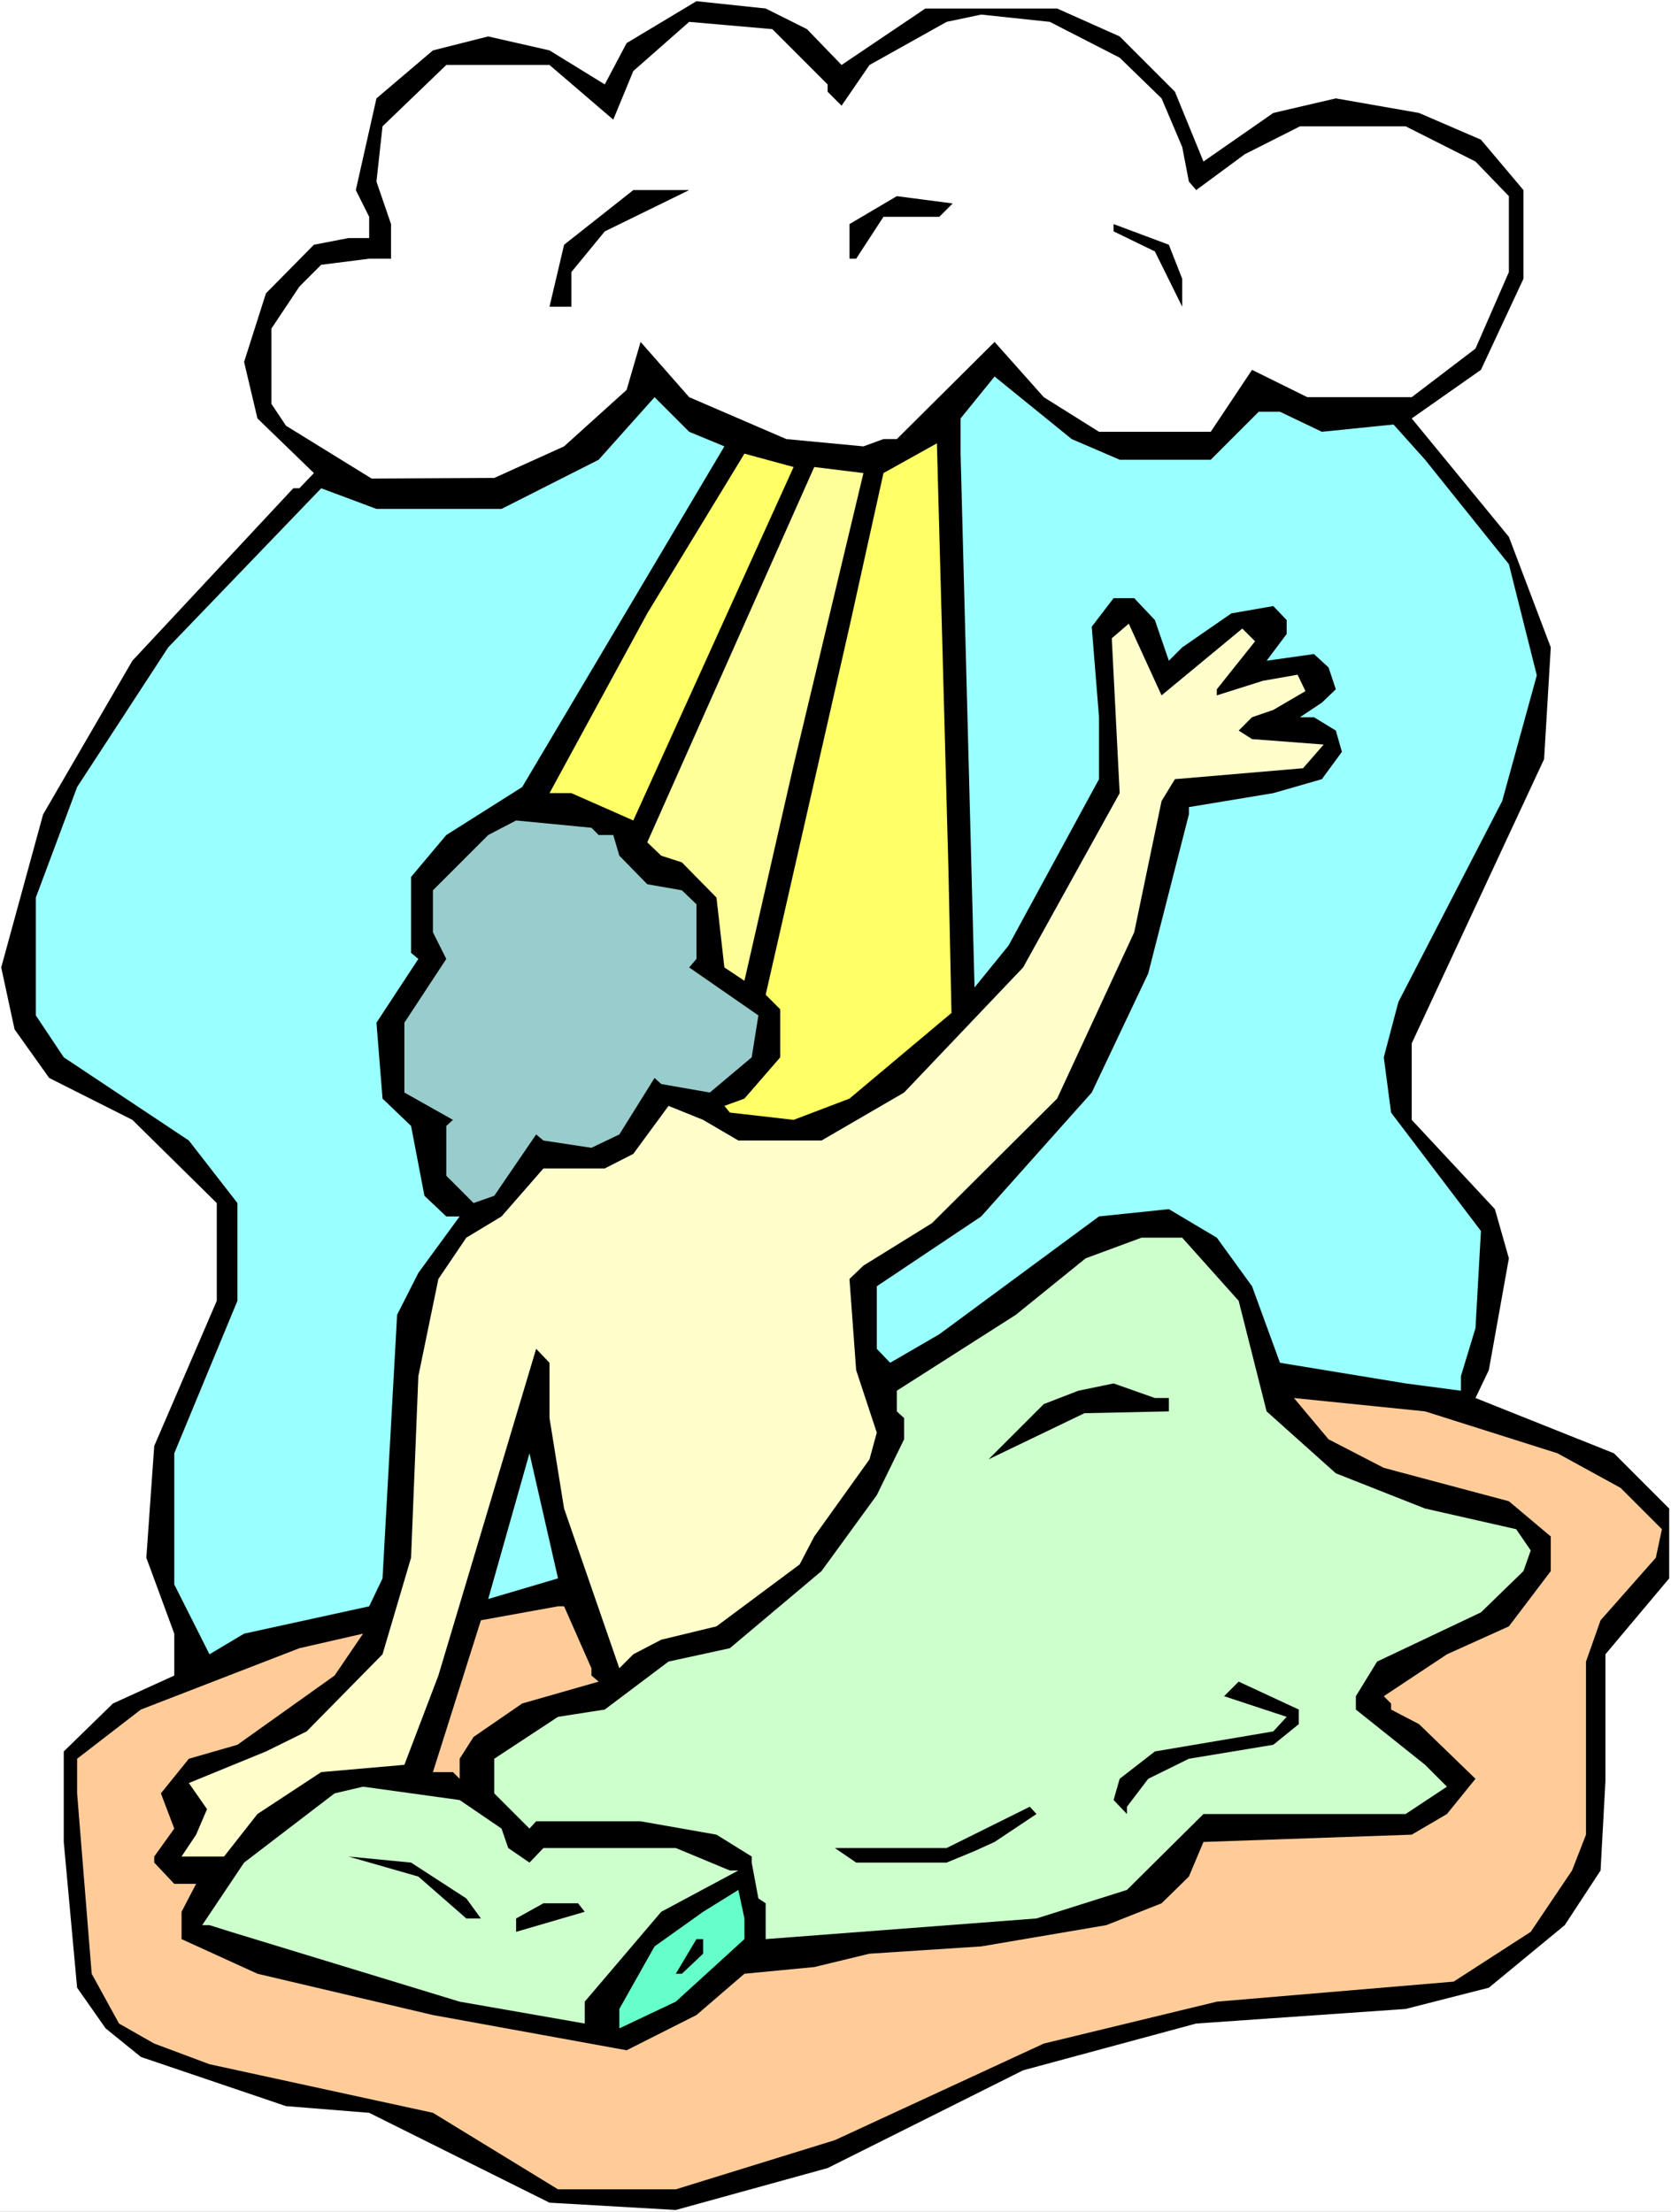 <?xml version="1.0" encoding="UTF-8" standalone="no"?>
<svg
   version="1.0"
   width="117.653mm"
   height="155.711mm"
   id="svg25"
   sodipodi:docname="Samuel &amp; God 2.wmf"
   xmlns:inkscape="http://www.inkscape.org/namespaces/inkscape"
   xmlns:sodipodi="http://sodipodi.sourceforge.net/DTD/sodipodi-0.dtd"
   xmlns="http://www.w3.org/2000/svg"
   xmlns:svg="http://www.w3.org/2000/svg">
  <rect width="100%" height="100%" fill="#808080" stroke="none"/>
  <sodipodi:namedview
     id="namedview25"
     pagecolor="#ffffff"
     bordercolor="#000000"
     borderopacity="0.25"
     inkscape:showpageshadow="2"
     inkscape:pageopacity="0.0"
     inkscape:pagecheckerboard="0"
     inkscape:deskcolor="#d1d1d1"
     inkscape:document-units="mm" />
  <defs
     id="defs1">
    <pattern
       id="WMFhbasepattern"
       patternUnits="userSpaceOnUse"
       width="6"
       height="6"
       x="0"
       y="0" />
  </defs>
  <path
     style="fill:#ffffff;fill-opacity:1;fill-rule:evenodd;stroke:none"
     d="M 0,588.515 H 444.673 V 0 H 0 Z"
     id="path1" />
  <path
     style="fill:#000000;fill-opacity:1;fill-rule:evenodd;stroke:none"
     d="m 214.742,7.756 9.21,9.534 22.298,-15.028 h 35.063 l 16.643,7.433 14.704,14.705 7.594,18.583 18.582,-12.927 16.643,-3.878 22.137,3.878 16.481,7.11 11.311,13.412 v 23.592 l -11.311,24.239 -18.42,12.927 25.853,31.51 11.149,29.41 -1.777,29.733 -35.225,75.625 v 20.36 l 22.137,23.754 3.716,13.089 -5.332,29.733 -3.555,7.433 36.841,14.705 14.704,14.705 v 18.583 l -16.966,20.199 v 33.773 l -1.293,23.754 -9.533,14.543 -20.198,16.644 -22.137,5.656 -55.746,3.878 -46.051,12.443 -52.029,26.016 -40.395,11.15 -33.609,-1.939 -47.99,-23.915 -22.137,-1.778 -38.618,-13.089 -9.372,-7.595 -7.594,-10.827 -3.555,-38.782 v -24.077 l 13.088,-12.766 16.32,-7.433 v -11.15 l -7.433,-20.199 2.101,-29.733 16.643,-38.62 V 320.112 L 35.225,297.974 13.088,286.824 3.878,273.897 0.323,257.415 11.472,216.694 35.225,175.811 78.044,129.919 h 1.616 l 3.878,-4.04 -15.027,-14.543 -3.555,-15.028 5.817,-18.26 12.765,-12.927 9.21,-1.778 h 5.494 v -5.656 l -3.555,-7.11 5.494,-24.4 15.027,-12.766 14.704,-3.717 16.32,3.717 14.704,9.049 5.817,-10.988 18.582,-11.15 18.42,1.939 z"
     id="path2" />
  <path
     style="fill:#ffffff;fill-opacity:1;fill-rule:evenodd;stroke:none"
     d="m 297.957,15.351 11.149,10.827 5.494,12.927 1.777,9.211 1.939,2.262 12.927,-9.534 14.704,-7.433 H 374.062 l 18.582,9.372 8.887,9.211 v 20.199 l -8.887,20.36 -16.966,12.927 H 347.886 L 333.182,98.409 322.194,114.891 H 292.463 L 277.759,105.681 264.671,90.976 238.656,116.83 h -3.555 l -5.332,1.939 -20.521,-1.939 -25.853,-11.15 -12.927,-14.705 -3.716,12.766 -16.643,15.028 -18.582,8.403 -32.64,0.162 -22.783,-14.058 -3.878,-5.817 V 87.421 l 7.433,-11.15 5.817,-5.817 12.765,-1.616 h 5.817 v -9.211 l -3.878,-11.311 1.616,-14.705 16.966,-16.321 h 27.469 l 16.966,14.543 5.332,-12.927 14.866,-13.089 22.137,1.939 14.704,14.705 v 1.939 l 3.716,3.717 7.433,-10.827 20.521,-11.473 9.21,-1.939 18.259,1.939 z"
     id="path3" />
  <path
     style="fill:#000000;fill-opacity:1;fill-rule:evenodd;stroke:none"
     d="m 160.936,61.566 -8.887,10.827 v 9.211 h -5.817 l 3.878,-16.482 18.42,-14.543 h 14.866 z"
     id="path4" />
  <path
     style="fill:#000000;fill-opacity:1;fill-rule:evenodd;stroke:none"
     d="M 249.967,57.688 H 235.102 l -7.271,11.15 h -1.777 v -9.211 l 12.603,-7.433 14.866,1.939 z"
     id="path5" />
  <path
     style="fill:#000000;fill-opacity:1;fill-rule:evenodd;stroke:none"
     d="m 314.6,74.17 v 7.433 l -7.271,-14.705 -10.988,-5.333 v -1.939 l 14.704,5.494 z"
     id="path6" />
  <path
     style="fill:#99ffff;fill-opacity:1;fill-rule:evenodd;stroke:none"
     d="m 297.957,122.324 h 24.237 l 12.765,-12.766 h 5.655 l 11.149,5.332 19.067,-1.939 8.402,9.372 22.298,27.794 7.433,29.571 -9.21,33.449 -27.631,53.487 -3.878,14.705 1.939,14.705 23.914,31.51 -1.454,25.855 -3.878,12.766 v 3.878 l -14.704,-1.939 -33.447,-5.494 -7.433,-20.36 -9.372,-12.927 -12.765,-7.595 -18.582,1.939 -42.496,31.349 -13.088,7.595 -3.555,-3.717 v -16.644 l 27.792,-18.583 29.408,-32.965 15.027,-31.672 10.826,-42.337 v -1.939 l 22.46,-3.717 12.927,-3.717 5.332,-7.272 -1.616,-5.656 -5.817,-3.555 h -3.716 l 5.817,-3.878 3.716,-3.555 -1.939,-5.817 -3.878,-3.555 -12.603,1.778 5.332,-7.11 v -3.717 l -3.555,-3.717 -11.149,1.939 -13.088,9.049 -3.555,3.555 -3.716,-10.827 -5.494,-5.817 h -5.494 l -5.817,7.595 1.939,24.077 v 16.482 l -24.076,44.276 -9.049,11.15 -3.716,-142.039 v -9.372 l 9.049,-11.15 20.521,16.644 z"
     id="path7" />
  <path
     style="fill:#99ffff;fill-opacity:1;fill-rule:evenodd;stroke:none"
     d="m 192.767,118.769 -53.807,90.653 -20.198,12.766 -9.372,11.15 v 20.199 l 1.939,1.616 -11.149,16.967 1.616,20.199 7.594,7.272 3.555,18.583 5.817,5.494 h 3.555 l -10.988,15.028 -5.655,11.15 -3.878,70.131 -3.555,7.433 -33.286,7.272 -9.21,5.494 -9.372,-18.583 V 386.688 L 63.179,346.128 V 320.112 L 50.252,303.468 16.966,281.33 9.533,270.18 v -31.349 l 10.988,-29.41 24.237,-37.166 40.719,-42.337 14.704,5.494 h 33.286 l 25.853,-13.089 14.866,-16.644 9.21,9.211 z"
     id="path8" />
  <path
     style="fill:#ffff66;fill-opacity:1;fill-rule:evenodd;stroke:none"
     d="m 253.199,269.534 -27.146,22.784 -14.866,5.656 -16.966,-1.939 -1.454,-1.778 5.332,-1.939 9.533,-10.988 v -12.766 l -3.878,-3.878 22.298,-97.924 9.049,-40.883 14.219,-7.918 3.07,113.437 z"
     id="path9" />
  <path
     style="fill:#ffff66;fill-opacity:1;fill-rule:evenodd;stroke:none"
     d="m 168.53,218.31 -16.481,-7.272 h -5.817 l 26.015,-47.831 25.853,-42.498 13.088,3.555 z"
     id="path10" />
  <path
     style="fill:#ffff99;fill-opacity:1;fill-rule:evenodd;stroke:none"
     d="m 211.187,203.605 -13.088,57.365 -5.332,-3.555 -2.101,-18.583 -9.21,-9.372 -5.494,-1.778 -3.716,-3.555 44.435,-99.863 13.088,1.616 z"
     id="path11" />
  <path
     style="fill:#ffffcc;fill-opacity:1;fill-rule:evenodd;stroke:none"
     d="m 330.596,167.247 3.393,3.393 -10.18,12.766 v 1.616 l 12.28,-3.878 9.21,-1.616 2.101,4.363 -8.564,5.009 -5.655,1.939 -3.555,3.555 3.555,2.262 19.067,1.454 -5.494,6.302 -34.094,2.909 -3.555,5.817 -7.271,34.904 -20.521,44.276 -33.286,33.126 -18.259,11.311 -3.716,3.555 1.777,24.239 5.494,16.644 -1.939,7.11 -14.704,20.522 -3.878,7.433 -22.137,16.482 -14.704,3.555 -7.433,3.878 -3.716,3.717 -14.704,-42.498 -3.878,-24.077 v -14.705 l -3.555,-3.717 -26.015,86.936 -9.049,23.754 -22.137,1.939 -16.966,11.15 -8.887,11.311 h -11.311 l 3.878,-5.817 2.908,-6.787 -4.847,-6.948 20.521,-8.403 10.826,-5.332 20.198,-20.522 7.594,-25.693 1.939,-48.316 5.332,-25.855 7.433,-10.988 9.372,-5.656 11.149,-12.766 h 16.32 l 7.594,-3.878 9.372,-12.766 9.21,3.717 9.372,5.494 h 22.137 l 21.975,-12.766 31.67,-33.288 25.692,-46.377 -2.101,-41.206 4.524,-3.878 8.725,19.068 z"
     id="path12" />
  <path
     style="fill:#99cccc;fill-opacity:1;fill-rule:evenodd;stroke:none"
     d="m 159.32,222.188 h 3.878 l 1.616,5.494 7.433,7.595 9.21,1.616 3.878,3.717 v 14.543 l -1.939,2.262 18.42,12.766 -1.777,11.15 -11.149,9.372 -12.927,-2.262 -1.777,-1.616 -9.372,15.028 -7.433,3.555 -12.765,-1.939 -1.939,-1.616 -11.149,16.321 -5.494,1.939 -7.271,-7.272 v -13.25 l 1.777,-1.616 -12.927,-7.272 v -18.583 l 11.149,-16.967 -3.555,-7.11 v -11.15 l 14.704,-14.705 7.433,-3.878 20.036,1.939 z"
     id="path13" />
  <path
     style="fill:#ccffcc;fill-opacity:1;fill-rule:evenodd;stroke:none"
     d="m 329.627,346.128 7.433,29.41 18.42,16.482 23.753,9.372 24.237,5.494 3.878,5.656 -1.939,5.494 -11.311,10.988 -27.631,13.089 -5.655,9.211 v 3.555 l 18.42,14.705 5.817,5.817 -10.988,7.272 h -53.807 l -20.359,20.199 -24.076,7.595 -72.066,5.494 v -9.534 l -1.939,-1.293 -1.777,-9.534 v -1.616 l -9.372,-5.817 -20.198,-3.555 h -27.792 l -1.777,1.939 -9.372,-9.372 v -9.211 l 16.966,-11.15 12.442,-1.939 16.966,-12.766 16.32,-3.555 24.399,-20.522 14.704,-20.199 7.271,-14.866 v -5.656 l -1.939,-1.778 v -5.494 l 31.67,-20.199 18.582,-15.028 14.866,-5.494 h 10.826 z"
     id="path14" />
  <path
     style="fill:#000000;fill-opacity:1;fill-rule:evenodd;stroke:none"
     d="m 311.045,371.983 v 3.555 l -22.46,0.485 -25.53,12.281 14.704,-14.705 9.21,-3.555 9.372,-1.939 10.988,3.878 z"
     id="path15" />
  <path
     style="fill:#ffcc99;fill-opacity:1;fill-rule:evenodd;stroke:none"
     d="m 414.457,386.688 16.805,9.211 10.988,10.988 -1.616,7.595 -14.704,16.644 -3.878,10.988 v 46.053 l -3.716,9.534 -10.988,16.321 -20.521,13.25 -63.017,5.332 -46.051,11.15 -55.584,25.693 -42.334,13.089 H 148.494 L 115.208,562.176 55.746,549.248 41.042,543.754 31.67,538.422 24.399,525.171 20.521,477.179 v -9.211 l 16.966,-13.089 42.173,-16.321 16.966,-3.878 -7.594,11.15 -25.853,18.421 -12.927,3.717 -7.433,9.211 3.555,9.372 -5.332,7.433 v 1.616 l 5.332,5.656 h 5.817 l -3.878,7.433 v 7.272 l 20.198,9.211 46.697,10.988 51.545,9.372 18.582,-9.372 12.765,-10.988 18.582,-1.778 14.704,-3.555 29.731,-1.939 33.286,-5.656 14.704,-5.817 7.271,-7.11 3.878,-9.211 55.423,-1.939 9.372,-5.494 7.594,-9.372 -15.027,-14.543 -7.433,-3.878 v -1.616 l -1.939,-1.939 16.805,-11.15 16.481,-7.433 11.149,-14.705 v -9.211 l -11.149,-9.372 -33.286,-8.888 -14.704,-7.595 -9.21,-10.988 34.902,3.555 z"
     id="path16" />
  <path
     style="fill:#99ffff;fill-opacity:1;fill-rule:evenodd;stroke:none"
     d="m 129.912,425.469 10.988,-38.782 7.594,33.288 z"
     id="path17" />
  <path
     style="fill:#ffcc99;fill-opacity:1;fill-rule:evenodd;stroke:none"
     d="m 157.381,443.891 v 1.939 l 1.939,1.616 -20.359,5.817 -12.927,8.888 -3.716,5.817 v 5.332 l -1.777,-1.778 h -5.332 l 12.765,-40.398 20.521,-3.717 h 1.616 z"
     id="path18" />
  <path
     style="fill:#000000;fill-opacity:1;fill-rule:evenodd;stroke:none"
     d="m 345.624,458.757 -6.786,5.494 -22.46,3.717 -10.826,5.332 -5.655,7.433 v 1.939 l -3.555,-3.717 1.616,-5.656 9.372,-7.272 31.508,-5.332 3.555,-3.878 -16.643,-5.494 3.878,-3.878 15.997,7.433 z"
     id="path19" />
  <path
     style="fill:#ccffcc;fill-opacity:1;fill-rule:evenodd;stroke:none"
     d="m 133.467,486.551 1.777,5.171 5.655,3.878 3.716,-3.878 h 35.225 l 14.381,5.979 h 2.262 l -20.521,10.988 -20.359,23.915 v 5.817 l -33.286,-5.817 -60.916,-18.583 -5.655,-1.778 h -1.939 l 11.149,-16.644 24.076,-18.421 7.594,-1.778 25.692,3.555 z"
     id="path20" />
  <path
     style="fill:#000000;fill-opacity:1;fill-rule:evenodd;stroke:none"
     d="m 264.671,490.106 -5.332,2.424 -7.433,3.07 h -24.076 l -5.655,-3.878 h 29.731 l 22.137,-10.988 1.777,1.939 z"
     id="path21" />
  <path
     style="fill:#000000;fill-opacity:1;fill-rule:evenodd;stroke:none"
     d="m 124.095,505.134 3.878,5.333 h -3.878 l -12.765,-11.15 -18.582,-5.332 16.643,1.616 z"
     id="path22" />
  <path
     style="fill:#000000;fill-opacity:1;fill-rule:evenodd;stroke:none"
     d="m 155.603,508.689 -18.259,5.333 v -3.555 l 7.271,-4.04 h 9.21 z"
     id="path23" />
  <path
     style="fill:#66ffcc;fill-opacity:1;fill-rule:evenodd;stroke:none"
     d="m 198.099,510.466 v 5.494 l -18.259,16.644 -15.027,7.11 v -5.171 l 9.372,-16.644 12.927,-9.211 9.372,-5.817 z"
     id="path24" />
  <path
     style="fill:#000000;fill-opacity:1;fill-rule:evenodd;stroke:none"
     d="m 187.112,519.839 -5.655,5.332 h -1.616 l 5.494,-9.211 h 1.777 z"
     id="path25" />
</svg>
